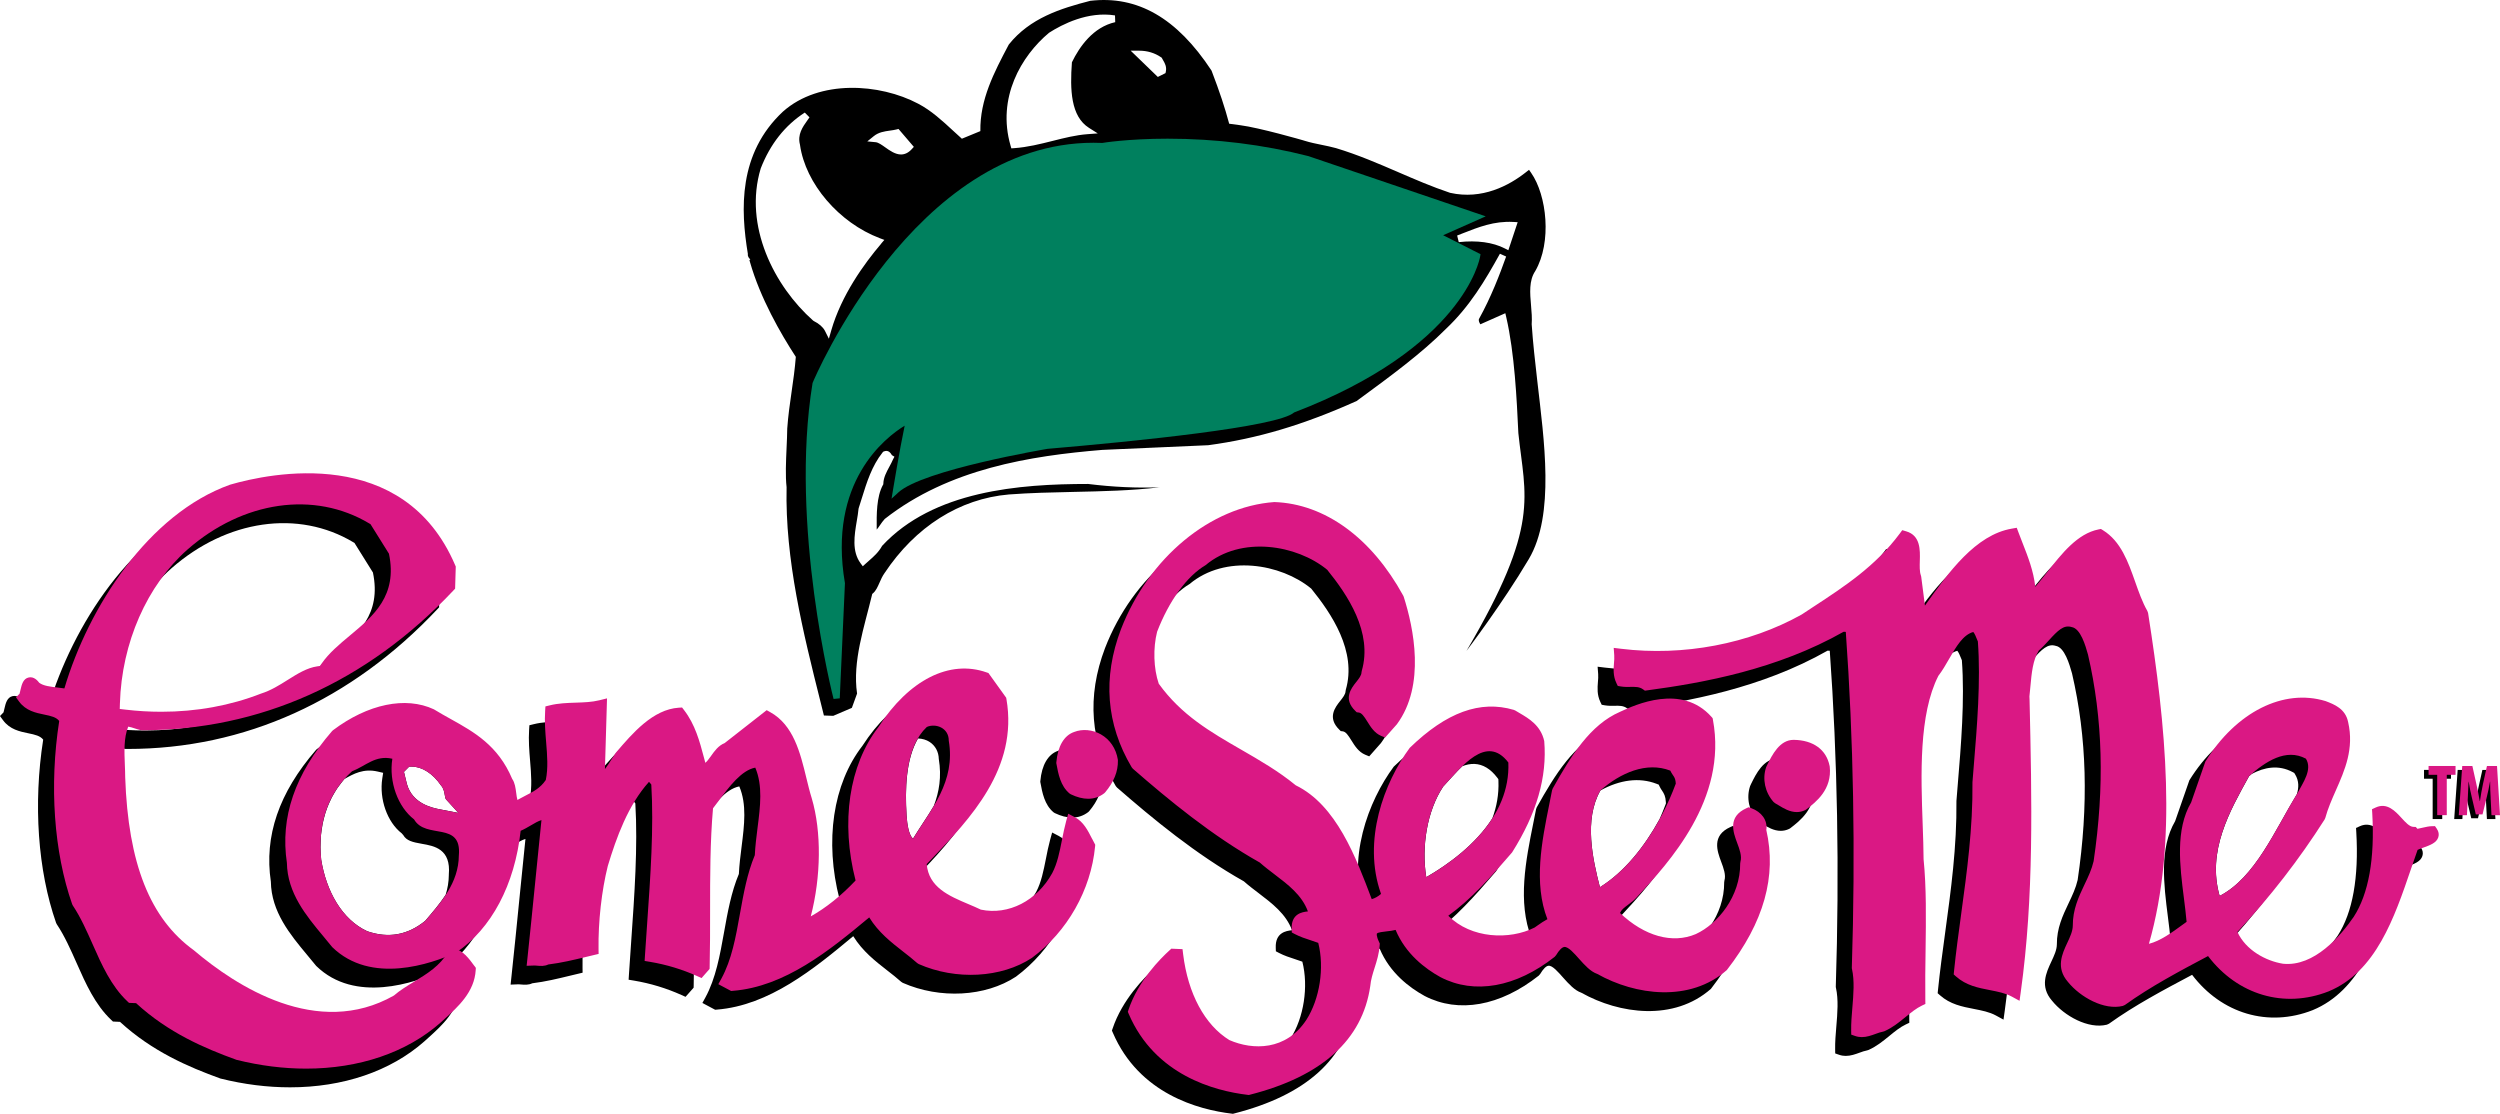 <?xml version="1.0" encoding="UTF-8"?> <svg xmlns="http://www.w3.org/2000/svg" id="b" width="804.52" height="358.43" viewBox="0 0 804.52 358.43"><defs><style>.e{fill:#da1884;}.f{fill:#00805e;}</style></defs><g id="c"><g id="d"><g><path d="M779.04,272.76l-.59-.86-1.05,.02c-.88,.02-1.78,.22-2.65,.42-.66,.15-1.76,.41-1.92,.43l-.55-.61-.81-.03c-1.21-.05-2.53-1.49-3.81-2.89-1.94-2.12-4.58-5.03-8.26-3.35l-1.21,.56,.08,1.33c.85,14.65-1.17,25.87-5.97,33.3-4.17,6.07-12.67,16.14-22.75,15.09-5.5-.88-11.98-4.36-14.67-10.24,10.45-11.17,19.88-23.33,28.05-36.17l.24-.54c.8-2.98,2.05-5.81,3.37-8.8,2.92-6.61,5.93-13.46,3.97-22-.86-4.33-4.52-5.74-7.25-6.78-13.59-4.14-28.79,3.51-38.71,19.47l-4.57,13.13c-5.14,8.79-3.65,20.47-2.34,30.78,.34,2.7,.67,5.27,.87,7.67l-1.17,.84c-3.57,2.61-7.25,5.3-10.96,6.24,9.31-32.53,5.4-70.35-.27-106.46l-.24-.67c-1.58-2.77-2.76-6.11-3.91-9.35-2.27-6.43-4.62-13.08-10.4-16.63l-.65-.4-.75,.15c-6.77,1.35-11.76,7.69-16.6,13.83-1.29,1.64-2.53,3.22-3.76,4.64-.57-5.11-2.34-9.61-4.06-13.99-.45-1.16-.91-2.32-1.34-3.49l-.57-1.52-1.6,.28c-11.62,2.01-20.3,13.95-27.94,24.78l-1.2-9.3-.11-.44c-.44-1.18-.39-2.97-.34-4.7,.1-3.42,.24-8.09-4.34-9.44l-1.31-.39-.81,1.1c-7.77,10.47-17.87,17.07-27.63,23.46l-3.92,2.58c-16.9,9.46-38.1,13.47-58.14,11.03l-2.37-.29,.18,2.38c.06,.84,0,1.69-.08,2.52-.15,1.93-.32,4.12,.78,6.44l.44,.91,1,.18c1.09,.18,2.1,.17,3.09,.15,1.58-.04,2.84-.06,4.02,.77l.63,.44,.76-.1c18.26-2.44,41.91-6.78,63.18-18.85l.71,.03c2.48,34.5,3.13,70.82,1.94,108v.24l.05,.24c.84,3.77,.48,8.17,.12,12.43-.21,2.56-.42,4.98-.38,7.31l.02,1.36,1.29,.45c.72,.25,1.42,.35,2.11,.35,1.59,0,3.08-.54,4.45-1.04,.81-.29,1.61-.59,2.41-.73l.45-.14c2.58-1.14,4.7-2.87,6.74-4.54,1.77-1.45,3.45-2.82,5.26-3.67l1.14-.54-.02-1.26c-.07-5.31,0-10.62,.08-15.86,.15-10.43,.28-20.29-.64-29.47-.01-3.39-.15-7.17-.29-11.18-.57-15.8-1.27-35.47,5.06-47.83,1.25-1.62,2.36-3.55,3.44-5.41,2.3-4,4.49-7.8,7.81-8.7,.47,.56,.85,1.52,1.2,2.39l.27,.66c.96,12.81-.29,27.64-1.29,39.59l-.46,5.69c.15,14.73-1.77,28.79-3.63,42.4-.87,6.37-1.69,12.39-2.31,18.48l-.1,.99,.75,.66c3.26,2.91,7.15,3.67,10.91,4.4,2.56,.5,4.98,.97,7.05,2.09l2.48,1.35,.39-2.79c4.28-30.72,3.58-61.55,2.84-94.19l-.04-.96c.12-1.04,.21-2.09,.31-3.15,.4-4.39,.78-8.53,2.72-11.64,1.14-.97,2.2-2.14,3.24-3.28,2.9-3.17,4.79-5.07,7.32-4.28,2.89,.45,4.45,5.98,5.27,8.87,4.79,20.61,5.37,42.41,1.81,66.49-.6,2.6-1.72,4.97-2.91,7.47-1.88,3.96-3.82,8.04-3.78,13.26-.02,1.79-.88,3.61-1.78,5.54-1.67,3.57-3.74,8,.21,12.56,4,4.95,11.72,9.21,17.66,7.73l.68-.31c8.29-5.95,17.63-10.9,26.66-15.69l.09-.05c9.5,12.5,24.54,16.99,38.8,11.37,15.23-6.27,21.21-23.81,26.48-39.28,.73-2.13,1.44-4.23,2.17-6.27,.52-.24,1.22-.5,1.87-.73,2.17-.78,4.21-1.51,4.79-3.33,.29-.89,.12-1.85-.47-2.71h-.03Zm-55.3-22.95c.28-.25,.59-.5,.88-.75,4.02-2.13,8.59-3.07,13.22-.57l.46,.25,.28,.45c1.31,2.13,1.2,4.34,.56,6.42-7.11,11.65-13.41,26.78-24.84,32.72-4.12-14.48,3.26-27.33,9.45-38.52h-.01Z"></path><path d="M563.29,273.04c.37-3.05-1.49-5.69-4.95-6.95l-.75-.27-.72,.32c-6.13,2.75-4.24,7.79-3,11.13,.79,2.11,1.6,4.29,1.07,6.08l-.08,.57c.06,10.57-7.16,19.45-14.28,22.72-7.51,3.22-16.58,.67-24.4-6.79,.44-1.01,1.27-1.67,2.6-2.65,.92-.68,1.97-1.46,2.89-2.5,10.2-10.99,29.17-31.47,24.43-57l-.1-.53-.36-.41c-9.61-10.8-24.56-3.88-29.44-1.63-9.6,4.17-15.73,14.06-21.67,24.7l-.21,.59c-.28,1.46-.58,2.96-.89,4.48-2.4,11.92-5.11,25.35-.6,36.96-1.12,.59-2.14,1.3-3.14,2l-.97,.68c-8.03,4.07-20.48,3.62-27.79-3.79,7.3-5.27,13.58-12.28,20.53-20.38,7.91-12.57,11.31-24.21,10.34-35.84-1.12-5.01-4.93-7.24-7.99-9.03-.45-.27-.9-.53-1.33-.79l-.48-.21c-10.76-3.18-21.65,.73-33.48,12.22-8.18,11.06-15.36,29.84-9.24,47.01-.91,.8-1.95,1.38-2.99,1.69-5.08-13.52-11.41-30.3-24.45-36.64-5.56-4.56-11.64-8.07-17.53-11.46-9.92-5.72-19.3-11.13-26.56-21.24-1.68-4.88-1.86-11.48-.52-16.72,3.83-9.93,9.56-17.86,15.59-21.42,11.45-9.6,29.38-6.57,39.15,1.48,6.5,8.03,14.73,20.15,11.12,32.57l-.08,.49c-.03,.95-.85,1.99-1.72,3.09-1.59,2.01-4.25,5.38-.28,9.25l.46,.45,.64,.08c.99,.13,1.72,1.21,2.81,2.96,1.07,1.72,2.29,3.67,4.42,4.56l1.29,.53,3.77-4.27c9.32-12.58,5.38-31.12,2.21-41.05l-.15-.34c-10.18-18.59-25.22-29.57-41.47-30.13-20.62,1.48-40.46,17.92-49.37,40.93-5.93,15.61-4.78,30.56,3.44,44.41l.4,.48c11.53,10.05,25.39,21.5,40.85,30.2,1.49,1.33,3.15,2.58,4.75,3.8,4.34,3.31,8.82,6.71,10.72,11.92-1.93,.2-5.41,.77-5.23,5.64l.04,1.14,1.01,.53c1.67,.87,3.4,1.44,5.08,1.98,.81,.26,1.63,.53,2.43,.83,2.03,7.98,.5,18.03-3.83,24.77-6.52,9.93-17.2,9.8-24.78,6.5-7.9-4.86-13.32-14.92-14.87-27.61l-.2-1.65-3.59-.15-.59,.54c-2.93,2.65-10.08,9.82-13.18,19.07l-.24,.71,.3,.69c8.45,19.69,27.61,24.77,38.27,26.04l.36,.05,.35-.09c23.2-5.91,36.23-17.64,38.75-34.96,.18-2.06,.78-3.95,1.41-5.94,.71-2.24,1.44-4.55,1.63-7.25l.03-.51-.22-.46c-1-2.12-.72-2.73-.72-2.73,.23-.4,2.17-.62,3.1-.72,.99-.11,1.99-.22,2.92-.47,3.23,7.73,9.52,12.5,14.46,15.21,10.89,5.66,24.28,3.27,36.71-6.54l.47-.54c.95-1.6,1.91-2.57,2.63-2.64,1.28-.2,3.21,2.07,4.78,3.84,1.79,2,3.64,4.07,5.84,4.84,12.27,6.89,29.77,9.24,41.69-1.25,11.95-15.41,16.11-30.19,12.7-45.17h0Zm-98.92-19.84c1.87-2.01,3.97-4.48,6.2-6.62,1.26-.5,2.56-.79,3.93-.74,2.72,.11,5.17,1.59,7.31,4.4l.37,.49,.03,.62c.17,4.33-.6,8.33-1.97,12.02-5.37,8.37-13.96,14.7-21.25,18.91-1.6-9.8,.25-21.28,5.39-29.07h-.01Zm50.64,1.19c6.24-3.47,12.56-4.29,18.05-2.17l.73,.28,.34,.71c.25,.52,.49,.86,.7,1.17,.67,.99,1.16,1.85,1.26,3.76l.02,.41-.14,.38c-.59,1.6-1.25,3.15-1.91,4.68-4.93,9.03-11.47,17.12-19.19,21.91-2.29-8.91-5.22-21.73,.15-31.12h-.01Z"></path><path d="M346.28,275.97c-1.37-2.71-2.79-5.5-5.54-6.94l-2.15-1.12-.65,2.34c-.55,2.01-.96,4.07-1.36,6.13-.77,3.87-1.49,7.53-3.13,10.65-4.9,8.92-14.1,13.62-22.97,11.76-1.22-.59-2.55-1.16-3.93-1.74-6.32-2.67-12.85-5.43-13.49-12.92l1.45-1.52c12.5-13.06,28.05-29.31,24.21-51.59l-.08-.44-5.71-7.94-.58-.2c-11.96-4.21-25.03,2.42-34.84,17.6-9.47,12.24-12.19,30.62-7.34,49.36-4.55,4.83-9.54,8.82-14.42,11.55,3.32-12.76,3.5-27.22,.32-37.99-.66-2.1-1.2-4.36-1.76-6.64-1.93-7.95-4.12-16.96-11.62-21.1l-1.13-.63-13.54,10.6c-1.98,.78-3.24,2.54-4.35,4.11-.76,1.07-1.32,1.81-1.85,2.23-.15-.55-.3-1.11-.44-1.67-1.39-5.25-2.84-10.67-6.41-15.31l-.64-.82-1.04,.06c-8.35,.54-14.91,8.22-20.18,14.4l-.25,.31c-.4,.59-.81,1.25-1.24,1.92-.62,.99-1.35,2.15-2.11,3.13l.67-22.75-2.5,.62c-2.37,.59-4.89,.67-7.56,.76-2.75,.09-5.6,.18-8.37,.87l-1.39,.34-.09,1.43c-.22,3.44,.05,6.82,.32,10.09,.35,4.28,.68,8.33-.11,12.16-1.77,2.6-3.95,3.71-6.46,4.99-.64,.33-1.29,.66-2.05,1.08-.26,.17-.47,.28-.62,.35-.17-.56-.31-1.57-.39-2.24-.21-1.64-.43-3.32-1.3-4.54-4.54-10.78-12.27-15.08-19.74-19.24-1.76-.98-3.53-1.96-5.47-3.15-9.08-4.24-21.22-1.73-32.45,6.72l-.3,.28c-11.97,13.81-16.72,27.76-14.54,42.39,.15,9.73,6.24,17.06,11.62,23.53,.95,1.15,1.9,2.28,2.97,3.6,12.47,12.18,31.83,5.41,39.85,1.78,11.39-7.65,18.93-21.89,20.79-39.2,1.15-.49,2.22-1.12,3.27-1.73,1.23-.73,2.36-1.39,3.43-1.72-.62,6.01-1.26,12.36-1.89,18.71-.89,8.94-1.78,17.89-2.65,25.92l-.24,2.26,2.27-.09c.38-.02,.75,.02,1.13,.05,1.05,.09,2.34,.2,3.57-.39,4.19-.51,8.19-1.48,12.06-2.42l4.14-.99-.02-1.57c-.13-8.8,1-18.83,2.99-26.74,2.77-9.17,6.5-19.55,13.25-27.06,.18,.16,.43,.43,.75,.88,.83,13.85-.28,29.53-1.35,44.71-.24,3.44-.48,6.87-.7,10.27l-.11,1.77,1.74,.29c5.26,.88,10.4,2.44,15.27,4.63l1.31,.59,2.6-2.94,.02-.71c.14-5.93,.14-11.93,.14-17.93,0-11,0-22.37,.94-33.05,.61-.78,1.22-1.6,1.84-2.44,3.45-4.62,7.32-9.8,11.76-10.65,2.45,5.8,1.62,12.4,.74,19.37-.36,2.89-.74,5.86-.88,8.81-2.46,5.85-3.63,12.4-4.76,18.73-1.31,7.33-2.67,14.91-6.03,21.05l-.95,1.73,4.11,2.19,.57-.05c16.79-1.34,31.17-13.04,43.87-23.63,2.98,4.82,7.02,7.97,10.95,11.04,1.53,1.19,3.05,2.37,4.48,3.65l.51,.33c11.96,5.26,26.56,4.49,36.42-1.99,11.4-8.48,18.99-21.87,20.32-35.82l.05-.58-1.01-1.95-.02,.02Zm-201.84,5.52c-.02,2.32-.4,4.47-1.04,6.49h0c-1.97,3-4.34,5.73-6.58,8.36-5.62,4.57-11.8,5.69-18.63,3.34-8.21-3.78-13.23-13.03-14.83-23.05-.14-1.34-.2-2.66-.22-3.97,0-.47,.03-.92,.04-1.38,.02-.82,.04-1.64,.11-2.45,.05-.55,.13-1.09,.21-1.64,.09-.68,.19-1.36,.32-2.02,.12-.59,.26-1.17,.4-1.74,.15-.59,.31-1.17,.48-1.74,.19-.6,.39-1.2,.62-1.79,.19-.51,.4-1,.62-1.49,.27-.61,.54-1.22,.85-1.81,.22-.43,.47-.84,.72-1.26,.36-.61,.71-1.22,1.12-1.81,.23-.34,.49-.65,.74-.98,.47-.63,.93-1.26,1.45-1.85l.06-.04c2.85-1.61,6.08-3.43,10.65-2.37l1.77,.41-.28,1.8c-1.03,6.65,1.6,14.07,6.25,17.67l.5,.57c1.05,1.82,2.97,2.28,6.02,2.81,3.96,.69,9.38,1.64,8.64,9.92v.02Zm-2.72-21.01c-2.46-.48-8.98-1.75-10.77-8.19l-.95-3.9,1.68-1.69h.81c3.36,0,6.81,2.23,9.46,6.1,.81,.86,1.03,2.16,1.19,3.1,.1,.6,.19,1.1,.39,1.33l3.97,4.36-5.79-1.12h0Zm153.7-22.83c1.34,.04,2.66,.4,3.77,1.13,1.82,1.2,2.87,3.18,2.92,5.45,.95,5.74,.11,10.66-1.61,15.13-2.12,3.6-4.57,7.03-6.7,10.55-1.38-1.31-1.85-4.65-2.05-7.41-.53-8.66-.19-18.25,3.68-24.86h-.01Z"></path><path d="M147.55,316.94c-1.78-2.48-3.9-5.17-6.43-5.58l-1.32-.22-.68,1.15c-2.73,4.6-6.74,7.04-10.98,9.63-2.31,1.41-4.7,2.87-6.51,4.47-24.64,14.02-50.84-3.04-64.4-14.56-14.11-10.19-21.13-27.9-22.09-55.68,0-1.27-.06-2.6-.11-3.96-.18-4.3-.36-8.73,1.08-12.33,.65,.09,1.31,.31,2.04,.55,.63,.21,1.26,.41,1.91,.56l.42,.05h.63c37.54,0,72-15.56,99.68-45.02l.51-.54,.21-7.12-.17-.4c-13.15-30.81-45.99-33.62-72.45-25.96-26.33,9.41-45.57,39.39-53.33,65.56-.73-.11-1.48-.2-2.22-.29-2.24-.26-4.55-.53-5.87-1.53-.55-.72-1.74-2.05-3.37-1.71-1.82,.38-2.28,2.33-2.64,3.89-.11,.46-.29,1.23-.32,1.34l-1.14,1.19,.97,1.33c2.19,3,5.45,3.66,8.07,4.2,2.33,.47,3.89,.85,4.86,2.06-3.23,20.71-1.72,42.16,4.15,58.96l.22,.44c2.53,3.79,4.49,8.22,6.39,12.5,2.91,6.58,5.93,13.39,11.16,18.32l.53,.5,2.27,.1c10.33,9.49,22.02,14.52,32.32,18.24,7.62,1.9,15.15,2.83,22.4,2.83,16.95,0,32.29-5.11,43.27-14.83l1.33-1.2c4.26-3.85,9.57-8.64,9.97-15.7l.04-.69-.41-.56h0ZM33.43,232.4c.57-19.5,8.7-38.01,21.74-49.51,17.86-15.68,40.83-18.98,58.51-8.4l.39,.23,5.94,9.51c2.83,13.51-4.99,20.02-12.56,26.31-3.34,2.78-6.79,5.66-9.16,9.1l-.49,.71-.85,.12c-3.35,.49-6.36,2.38-9.55,4.38-2.68,1.69-5.45,3.42-8.56,4.39-9.85,3.86-20.8,5.84-32.1,5.84-3.83,0-7.71-.23-11.59-.69l-1.78-.21,.05-1.79h0Z"></path><path d="M583.66,252.69l-.03-.18c-1.06-5.24-5.26-8.29-11.54-8.38h-.05c-4.51,0-6.91,4.86-8.5,8.09l-.34,.74c-1.28,3.79-.36,8.06,2.39,11.16l.5,.41c.37,.21,.74,.44,1.12,.66,1.58,.96,3.58,2.18,5.85,2.18,.87,0,1.78-.18,2.71-.63l.35-.21c3.13-2.4,8.35-6.43,7.54-13.84h0Z"></path><path d="M354.58,250.49c-.58-3.56-2.53-6.45-5.48-8.12-2.68-1.52-5.92-1.81-8.6-.76-3.23,1.12-5.26,4.57-5.71,9.74l-.02,.26,.05,.26c.58,3.17,1.31,7.12,4.21,9.53l.41,.26c2.01,.96,3.87,1.44,5.59,1.44,1.9,0,3.61-.58,5.14-1.74l.31-.29c2.85-3.39,4.2-6.76,4.13-10.31l-.03-.28h0Z"></path><path class="e" d="M152.7,310.9c-1.78-2.48-3.9-5.17-6.43-5.58l-1.31-.21-.68,1.15c-2.73,4.59-6.74,7.04-10.98,9.63-2.31,1.41-4.7,2.87-6.52,4.47-24.64,14.02-50.85-3.04-64.4-14.56-14.11-10.19-21.13-27.9-22.09-55.68,0-1.27-.06-2.61-.11-3.96-.18-4.3-.36-8.72,1.08-12.32,.65,.09,1.32,.31,2.05,.55,.63,.21,1.26,.41,1.91,.56l.42,.05c37.87,.02,72.47-15.4,100.31-45.02l.51-.54,.21-7.11-.17-.4c-16.54-38.77-59.55-29.71-72.45-25.96-26.32,9.41-45.57,39.39-53.33,65.57-.73-.12-1.49-.21-2.23-.29-2.24-.26-4.55-.52-5.86-1.53-.55-.72-1.73-2.06-3.37-1.71-1.82,.38-2.27,2.33-2.64,3.89-.11,.46-.29,1.23-.32,1.34l-1.15,1.18,.98,1.33c2.19,3,5.45,3.66,8.07,4.2,2.33,.47,3.89,.85,4.86,2.06-3.23,20.71-1.72,42.16,4.16,58.96l.22,.44c2.53,3.79,4.49,8.22,6.39,12.5,2.91,6.58,5.93,13.39,11.16,18.32l.53,.5,2.27,.09c10.33,9.5,22.02,14.52,32.32,18.24,7.62,1.9,15.15,2.83,22.4,2.83,16.95,0,32.29-5.11,43.28-14.82l1.32-1.2c4.27-3.85,9.58-8.64,9.98-15.71l.04-.69-.4-.56h-.03ZM38.59,226.36c.57-19.5,8.7-38.01,21.74-49.51,17.87-15.68,40.84-18.98,58.51-8.4l.39,.23,5.94,9.51c2.83,13.51-5,20.02-12.56,26.32-3.34,2.78-6.79,5.66-9.15,9.09l-.49,.71-.85,.12c-3.35,.49-6.36,2.38-9.55,4.38-2.68,1.69-5.45,3.42-8.56,4.39-9.85,3.86-20.79,5.85-32.09,5.85-3.83,0-7.71-.23-11.6-.69l-1.78-.21,.05-1.79h0Z"></path><path class="e" d="M784.2,266.72l-.6-.86-1.05,.02c-.89,.02-1.78,.22-2.66,.42-.66,.15-1.76,.41-1.93,.42l-.55-.6-.81-.03c-1.21-.05-2.53-1.49-3.8-2.89-1.95-2.13-4.61-5.03-8.26-3.35l-1.21,.56,.08,1.33c.84,14.66-1.17,25.88-5.97,33.31-4.17,6.07-12.67,16.13-22.75,15.09-5.5-.88-11.99-4.36-14.67-10.23,10.45-11.17,19.89-23.34,28.05-36.18l.24-.54c.81-2.98,2.05-5.8,3.37-8.8,2.92-6.61,5.93-13.46,3.97-22-.85-4.33-4.52-5.73-7.25-6.77-13.59-4.14-28.78,3.51-38.7,19.46l-4.57,13.13c-5.14,8.79-3.65,20.47-2.34,30.77,.34,2.7,.67,5.27,.87,7.67l-1.16,.84c-3.58,2.61-7.25,5.3-10.96,6.24,9.31-32.52,5.4-70.34-.27-106.46l-.24-.67c-1.59-2.77-2.77-6.11-3.91-9.35-2.27-6.43-4.62-13.08-10.39-16.63l-.65-.4-.75,.15c-6.77,1.35-11.77,7.69-16.6,13.83-1.29,1.64-2.53,3.22-3.76,4.64-.57-5.11-2.34-9.62-4.06-14-.45-1.16-.91-2.31-1.34-3.48l-.57-1.52-1.6,.28c-11.62,2.01-20.3,13.95-27.94,24.77l-1.2-9.3-.11-.44c-.44-1.18-.39-2.97-.34-4.7,.1-3.42,.24-8.1-4.34-9.45l-1.31-.39-.81,1.1c-7.77,10.47-17.87,17.07-27.63,23.46l-3.92,2.58c-16.9,9.47-38.08,13.49-58.14,11.03l-2.36-.29,.17,2.38c.06,.84-.01,1.68-.08,2.51-.15,1.93-.33,4.13,.78,6.45l.44,.91,1,.17c1.08,.18,2.09,.16,3.08,.14,1.62-.02,2.85-.06,4.02,.77l.63,.44,.76-.1c18.26-2.44,41.91-6.78,63.18-18.85l.71,.03c2.47,34.46,3.13,70.78,1.94,108.01v.25l.05,.24c.84,3.77,.48,8.18,.12,12.44-.21,2.56-.42,4.97-.38,7.3l.02,1.37,1.29,.45c.72,.25,1.42,.35,2.11,.35,1.59,0,3.08-.54,4.45-1.04,.81-.29,1.6-.59,2.41-.73l.45-.14c2.58-1.14,4.7-2.87,6.76-4.55,1.77-1.44,3.44-2.81,5.25-3.67l1.14-.54-.02-1.26c-.07-5.31,0-10.62,.08-15.86,.14-10.43,.28-20.28-.64-29.47-.02-3.39-.15-7.16-.29-11.15-.57-15.81-1.28-35.48,5.05-47.85,1.25-1.62,2.37-3.55,3.44-5.42,2.3-4,4.49-7.79,7.8-8.69,.47,.56,.85,1.52,1.2,2.4l.27,.66c.95,12.79-.29,27.6-1.28,39.52l-.46,5.75c.15,14.73-1.77,28.79-3.63,42.4-.87,6.37-1.69,12.39-2.31,18.48l-.1,.99,.75,.66c3.26,2.91,7.15,3.66,10.91,4.39,2.56,.5,4.98,.97,7.05,2.09l2.48,1.35,.39-2.79c4.28-30.74,3.58-61.6,2.83-94.26l-.04-.89c.12-1.05,.21-2.11,.31-3.16,.4-4.38,.78-8.52,2.72-11.63,1.13-.97,2.2-2.14,3.23-3.27,2.89-3.18,4.78-5.07,7.32-4.28,2.89,.45,4.46,5.98,5.27,8.87,4.78,20.62,5.37,42.42,1.81,66.49-.6,2.6-1.72,4.97-2.92,7.48-1.87,3.95-3.81,8.04-3.78,13.26-.02,1.78-.88,3.61-1.78,5.54-1.67,3.57-3.74,8,.21,12.56,4,4.95,11.71,9.21,17.66,7.73l.68-.31c8.29-5.95,17.63-10.9,26.66-15.69l.09-.05c9.5,12.51,24.54,16.99,38.79,11.37,15.23-6.27,21.2-23.79,26.47-39.25,.73-2.14,1.45-4.25,2.18-6.29,.52-.24,1.23-.5,1.88-.74,2.16-.78,4.2-1.51,4.78-3.32,.29-.89,.12-1.86-.47-2.71h.01Zm-69.91,21.6c-4.12-14.48,3.26-27.33,9.45-38.52,5.24-4.7,11.9-9.12,18.32-5.65,2.17,3.52-.98,7.74-2.59,10.88-7.25,11.71-13.56,27.24-25.18,33.28h0Z"></path><path class="e" d="M588.81,246.65l-.03-.18c-1.06-5.24-5.26-8.29-11.54-8.38h-.05c-4.5,0-6.91,4.86-8.5,8.09l-.34,.73c-1.28,3.78-.36,8.06,2.38,11.16l.51,.41c.37,.21,.74,.44,1.12,.66,1.58,.97,3.58,2.19,5.85,2.19,.87,0,1.78-.18,2.72-.63l.35-.21c3.13-2.41,8.35-6.43,7.54-13.85h0Z"></path><path class="e" d="M359.73,244.44c-.58-3.56-2.53-6.45-5.47-8.12-2.69-1.53-5.93-1.81-8.61-.76-3.23,1.12-5.26,4.58-5.71,9.74l-.02,.26,.05,.26c.58,3.17,1.3,7.11,4.21,9.53l.41,.26c2,.96,3.87,1.44,5.59,1.44,1.9,0,3.61-.58,5.13-1.74l.31-.29c2.85-3.38,4.2-6.75,4.13-10.3l-.03-.28h0Z"></path><path d="M782.86,250.6h-2.79v-2.84h8.68v2.84h-2.82v12.98h-3.08v-12.98h.01Z"></path><path d="M800.04,258.04c-.09-1.5-.19-3.54-.16-5.23h-.05c-.28,1.69-.7,3.64-1.01,4.86l-1.39,5.66h-2.16l-1.31-5.56c-.31-1.27-.73-3.24-.99-4.95h-.05c-.05,1.71-.16,3.71-.23,5.28l-.28,5.49h-2.63l1.12-15.82h3.26l1.27,5.73c.42,1.99,.82,3.75,1.1,5.54h.07c.23-1.76,.58-3.54,.98-5.54l1.27-5.73h3.24l.96,15.82h-2.74l-.28-5.54h0Z"></path><path class="e" d="M784.32,249.34h-2.79v-2.84h8.68v2.84h-2.82v12.98h-3.08v-12.98h.01Z"></path><path class="e" d="M801.51,256.78c-.09-1.5-.19-3.54-.16-5.23h-.05c-.28,1.69-.7,3.64-1.01,4.86l-1.39,5.66h-2.16l-1.31-5.56c-.31-1.27-.73-3.24-.99-4.95h-.05c-.05,1.71-.16,3.71-.23,5.28l-.28,5.49h-2.63l1.12-15.82h3.26l1.27,5.73c.42,1.99,.82,3.75,1.1,5.54h.07c.23-1.76,.58-3.54,.98-5.54l1.27-5.73h3.24l.96,15.82h-2.74l-.28-5.54h0Z"></path><path class="e" d="M351.44,269.93c-1.37-2.71-2.79-5.5-5.53-6.94l-2.15-1.13-.65,2.34c-.55,2.01-.96,4.08-1.37,6.14-.76,3.87-1.49,7.52-3.12,10.63-4.9,8.91-14.08,13.63-22.97,11.76-1.22-.59-2.55-1.16-3.93-1.74-6.32-2.67-12.86-5.43-13.5-12.92l1.43-1.49c12.51-13.06,28.08-29.32,24.23-51.6l-.08-.44-5.71-7.95-.58-.2c-11.95-4.22-25.03,2.42-34.84,17.6-9.47,12.24-12.18,30.62-7.34,49.36-4.55,4.83-9.54,8.81-14.42,11.55,3.32-12.76,3.5-27.22,.32-37.99-.66-2.1-1.2-4.36-1.76-6.64-1.93-7.95-4.11-16.96-11.62-21.1l-1.13-.63-13.54,10.6c-1.98,.78-3.24,2.54-4.35,4.11-.76,1.07-1.32,1.81-1.85,2.23-.15-.55-.3-1.1-.44-1.66-1.39-5.25-2.84-10.67-6.41-15.31l-.64-.83-1.04,.06c-8.35,.54-14.91,8.22-20.19,14.4l-.24,.31c-.4,.59-.82,1.25-1.24,1.92-.62,.99-1.35,2.15-2.11,3.12l.67-22.75-2.5,.62c-2.37,.59-4.89,.67-7.56,.76-2.75,.09-5.6,.18-8.37,.87l-1.39,.34-.09,1.43c-.23,3.44,.05,6.83,.32,10.1,.35,4.28,.68,8.32-.11,12.15-1.77,2.6-3.95,3.71-6.46,4.99-.65,.33-1.29,.66-2.05,1.09-.27,.17-.47,.28-.62,.35-.17-.56-.31-1.57-.39-2.24-.21-1.64-.43-3.32-1.3-4.55-4.54-10.77-12.26-15.07-19.72-19.23-1.77-.98-3.54-1.97-5.49-3.16-9.08-4.24-21.22-1.72-32.45,6.73l-.3,.28c-11.98,13.81-16.73,27.76-14.54,42.39,.15,9.72,6.24,17.06,11.62,23.52,.95,1.15,1.9,2.28,2.96,3.6,12.48,12.18,31.82,5.42,39.85,1.78,11.39-7.65,18.92-21.89,20.79-39.2,1.15-.49,2.22-1.11,3.27-1.73,1.23-.73,2.36-1.39,3.43-1.72-.63,6.06-1.27,12.46-1.9,18.86-.89,8.9-1.78,17.79-2.63,25.78l-.24,2.25,2.26-.08c.35-.03,.74,.02,1.12,.05,1.06,.1,2.36,.21,3.58-.39,4.22-.52,8.25-1.49,12.14-2.43l4.06-.97-.02-1.57c-.13-8.8,1-18.83,2.98-26.74,2.77-9.17,6.51-19.55,13.25-27.06,.18,.17,.44,.45,.75,.88,.83,13.85-.27,29.54-1.34,44.72-.24,3.44-.49,6.86-.7,10.26l-.11,1.77,1.74,.29c5.27,.88,10.41,2.44,15.27,4.63l1.31,.59,2.59-2.94,.02-.71c.14-5.93,.14-11.92,.14-17.91,0-11.01,0-22.39,.94-33.07,.61-.78,1.22-1.6,1.84-2.44,3.45-4.62,7.32-9.8,11.76-10.65,2.45,5.8,1.62,12.41,.73,19.37-.36,2.88-.74,5.86-.88,8.8-2.45,5.85-3.62,12.39-4.76,18.73-1.37,7.67-2.67,14.92-6.03,21.06l-.95,1.73,4.12,2.19,.57-.05c16.79-1.34,31.17-13.04,43.87-23.63,2.98,4.82,7.02,7.97,10.95,11.04,1.53,1.19,3.05,2.37,4.48,3.65l.51,.33c11.97,5.26,26.57,4.49,36.42-1.99,11.4-8.48,18.99-21.87,20.32-35.82l.05-.58-1.01-1.95v.02Zm-219.76-23.22h.81c3.36,0,6.81,2.23,9.46,6.1,.81,.86,1.03,2.16,1.19,3.1,.1,.6,.19,1.1,.39,1.33l3.97,4.36-5.79-1.12c-2.46-.48-8.98-1.75-10.77-8.19l-.95-3.9,1.68-1.69h0Zm15.98,28.57c-.07,8.92-5.84,15.21-10.83,21.07-5.62,4.57-11.8,5.69-18.63,3.34-8.21-3.78-13.23-13.03-14.83-23.05-1.18-11.38,2.14-21.43,9.91-28.43,4.5-1.76,7.53-5.29,12.98-4.04-1.17,7.51,1.81,15.52,6.99,19.52,3.78,6.57,15.4,.41,14.41,11.59h0Zm146.14-5.36c-1.38-1.31-1.85-4.65-2.05-7.41-.64-10.44-.1-22.32,6.51-28.57,2.87-1.26,7.09,.29,7.06,4.41,2.26,13.25-5.75,22.08-11.51,31.56h-.01Z"></path><path class="e" d="M568.44,266.99c.37-3.05-1.49-5.69-4.95-6.95l-.75-.27-.72,.32c-6.13,2.75-4.24,7.79-3,11.13,.79,2.11,1.6,4.29,1.07,6.08l-.08,.57c.06,10.57-7.17,19.45-14.28,22.72-7.52,3.22-16.57,.67-24.4-6.79,.44-1.01,1.28-1.67,2.6-2.65,.92-.68,1.97-1.46,2.89-2.5,10.19-11,29.17-31.47,24.42-57l-.1-.54-.36-.41c-9.61-10.81-24.57-3.88-29.44-1.63-9.6,4.17-15.73,14.06-21.67,24.7l-.21,.59c-.28,1.47-.58,2.97-.89,4.49-2.4,11.92-5.11,25.34-.6,36.95-1.12,.6-2.15,1.31-3.15,2.01l-.95,.67c-8.03,4.08-20.48,3.61-27.79-3.79,7.3-5.27,13.58-12.28,20.53-20.38,7.91-12.57,11.31-24.21,10.34-35.84-1.12-5.01-4.93-7.24-7.99-9.03-.45-.27-.9-.53-1.33-.79l-.48-.21c-10.78-3.18-21.65,.74-33.48,12.22-8.18,11.05-15.36,29.84-9.24,47.01-.91,.8-1.95,1.38-2.99,1.69-5.09-13.52-11.41-30.3-24.45-36.64-5.56-4.56-11.65-8.07-17.53-11.46-9.92-5.72-19.29-11.13-26.56-21.24-1.68-4.88-1.86-11.48-.53-16.72,3.83-9.93,9.56-17.87,15.59-21.42,11.44-9.6,29.38-6.56,39.15,1.48,6.5,8.03,14.73,20.14,11.11,32.57l-.08,.49c-.03,.95-.84,1.99-1.72,3.09-1.59,2.01-4.25,5.38-.28,9.25l.46,.45,.64,.08c.99,.13,1.72,1.21,2.81,2.96,1.07,1.72,2.28,3.66,4.41,4.56l1.29,.53,3.78-4.26c9.31-12.58,5.37-31.12,2.2-41.05l-.15-.34c-10.17-18.59-25.21-29.57-41.47-30.13-20.62,1.48-40.46,17.92-49.37,40.93-5.93,15.61-4.78,30.56,3.44,44.41l.39,.48c11.53,10.05,25.39,21.49,40.86,30.2,1.49,1.33,3.15,2.59,4.75,3.81,4.35,3.3,8.82,6.7,10.72,11.91-1.93,.19-5.41,.77-5.23,5.64l.04,1.13,1.01,.53c1.67,.88,3.41,1.44,5.09,1.99,.81,.26,1.62,.53,2.42,.83,2.03,7.98,.5,18.03-3.83,24.78-6.52,9.92-17.2,9.81-24.78,6.5-7.9-4.86-13.32-14.92-14.87-27.61l-.2-1.65-3.6-.15-.59,.54c-2.93,2.65-10.08,9.82-13.18,19.07l-.23,.71,.29,.68c8.45,19.7,27.61,24.77,38.27,26.04l.36,.05,.35-.09c23.2-5.91,36.23-17.64,38.75-34.96,.18-2.06,.78-3.94,1.41-5.93,.71-2.24,1.44-4.56,1.62-7.26l.03-.51-.22-.46c-1-2.11-.72-2.72-.71-2.73,.22-.4,2.16-.62,3.1-.72,.99-.11,1.99-.22,2.92-.47,3.23,7.73,9.52,12.49,14.46,15.21,10.89,5.66,24.27,3.28,36.72-6.54l.47-.54c.95-1.6,1.91-2.57,2.63-2.64,1.28-.16,3.21,2.07,4.78,3.84,1.79,2,3.64,4.07,5.84,4.84,12.26,6.89,29.77,9.24,41.69-1.25,11.95-15.41,16.11-30.19,12.69-45.17h.04Zm-109.46,15.28c-1.6-9.8,.25-21.28,5.39-29.07,5.86-6.28,13.93-17.16,21.03-7.82,.71,17.65-14.59,30.06-26.42,36.9h0Zm56.03-27.89c6.5-5.68,14.83-9.34,22.5-6.39,.89,1.87,1.65,1.9,1.77,4.19-4.93,13.3-13.54,26.56-24.42,33.32-2.29-8.91-5.22-21.73,.16-31.12h-.01Z"></path><g><path d="M274.14,227.79l1.67-4.59c-1.51-10.44,2.33-21.39,4.8-31.72l.08-.35,.27-.23c.92-.79,1.48-2.05,2.07-3.39,.45-1.03,.92-2.09,1.6-3.05,9.94-14.97,24.17-23.98,40.05-25.34,6.75-.51,13.87-.67,20.76-.82,9.29-.2,18.76-.41,27.74-1.49-7.35,.28-15.04-.08-23.02-1.07-22.16,0-49.83,2.18-66.29,19.92-1.13,2.06-2.7,3.44-4.22,4.77-.36,.32-.72,.64-1.09,.97l-.91,.83-.73-.99c-2.84-3.88-1.97-9.01-1.21-13.53,.24-1.39,.46-2.71,.57-3.94l.05-.24c.34-1.05,.67-2.11,1-3.17,1.59-5.13,3.24-10.43,6.69-14.76l.18-.22,.26-.11c.97-.4,1.79-.07,2.42,.98,.05,.08,.09,.16,.14,.22l.82,.5-.44,.83c-.33,.79-.76,1.57-1.19,2.38-.92,1.7-1.87,3.46-1.94,5.38v.26l-.13,.23c-2.09,3.84-2.05,9.5-2.01,14.05v.33c.35-.41,.7-.9,1.06-1.43,.46-.67,.94-1.37,1.53-2,20.63-16.2,46.94-20.31,69.98-22.22l34.13-1.51c15.86-2.14,30.61-6.53,47.74-14.22l1.26-.93c9.19-6.73,19.61-14.36,27.46-22.26,7.74-7.31,12.64-15.62,17.4-24.21l2,.9c-2.02,5.68-4.85,13.1-8.78,20.17-.09,.57,.1,1.01,.48,1.64l8.04-3.57,.3,1.3c2.68,11.6,3.38,26.45,3.89,37.29,2.15,20.65,7.24,29.4-16.7,70.09,0,0,11.58-15.21,20.06-29.55s4.89-38.43,2.73-57.36c-.69-6.02-1.4-12.25-1.8-18.21,.15-1.93-.03-4.03-.21-6.07-.34-3.94-.7-8,1.35-11.04,5.4-9.31,3.75-24.38-1.33-31.64l-.67-.96-.92,.73c-5.46,4.33-14.17,9-24.48,6.68-5.78-1.93-11.34-4.34-16.71-6.66-6.36-2.75-12.93-5.59-20.02-7.73-1.53-.42-3.09-.74-4.61-1.05-1.81-.37-3.68-.75-5.43-1.3l-.59-.18s-13.94-4.04-20.23-4.85c-1.16-.15-2.33-.3-3.5-.47-1.39-5.21-3.09-10.34-5.64-16.99l-.11-.21C378.72,5.79,366.04-1.51,350.87,.26c-9.55,2.46-19.43,5.55-26.22,14.06l-.18,.33c-4.5,8.54-9.16,17.36-8.98,27.54l-5.95,2.45c-.95-.84-1.89-1.71-2.84-2.59-3.45-3.19-7.02-6.48-11.22-8.68-12.35-6.54-31.78-7.89-43.51,2.53-14.45,13.49-13.66,31.54-11.3,45.82-.12,.84,.4,1.41,.79,1.74l-.29,.24,.2,.7c3.28,11.48,9.78,22.84,14.73,30.44-.3,3.93-.84,7.65-1.36,11.25-.54,3.74-1.1,7.61-1.4,11.82-.02,1.88-.11,3.98-.21,6.13-.2,4.49-.41,9.12,0,12.73-.51,23.43,5.31,46.71,10.95,69.22l1.06,4.26,3.01,.11m15.45-151.97c-5.54,6.5-12.83,16.62-16.08,27.89l-.78,2.72-1.27-2.53c-.59-1.17-1.92-2.35-3.57-3.15l-.25-.17c-12.42-11.01-22.44-30.42-16.84-48.96,3.05-7.83,7.81-13.85,14.18-17.97l1.51,1.54c-.2,.3-.42,.61-.66,.94-1.53,2.14-3.26,4.57-2.41,7.82l.02,.13c1.75,12.41,12.54,25.03,25.67,30l1.47,.55-1.02,1.19h.03Zm9.83-30.41c-1.16,1.26-2.34,1.73-3.47,1.73-1.86,0-3.62-1.25-5.05-2.27-1.1-.78-2.23-1.6-3.12-1.68l-2.69-.26,2.1-1.7c1.56-1.26,3.39-1.52,5.17-1.77,.71-.1,1.43-.2,2.11-.37l.66-.17,4.94,5.77-.66,.72h0Zm51.52-27.91c-.64,8.77-.39,17.36,5.5,21.08l2.82,1.78-3.33,.25c-3.71,.28-7.34,1.19-11.18,2.16-3.98,1-8.1,2.04-12.41,2.34l-.89,.06-.25-.86c-4.47-15.42,3.45-28.87,12.36-36.32,4.27-2.74,12.54-6.99,21.25-5.6l.07,2.17c-7.11,1.6-11.5,7.88-13.95,12.94h.01Zm30.23,2.94l-.11,.52-2.47,1.23-8.74-8.45h2.73c2.62,0,5,.71,7.05,2.12l.24,.17,.13,.27c.08,.18,.19,.36,.31,.55,.5,.86,1.19,2.04,.86,3.59Zm110.21,57.51l-1.14-.58c-3.85-1.97-8.97-2.67-14.81-2.02l-.52-2.13,1.89-.74c4.95-1.95,10.04-3.97,16.15-3.63l1.44,.08-3,9.02h-.01Z"></path><path class="f" d="M478.12,69.62l-57.06-19.38c-14.57-3.72-29.81-5.61-45.3-5.61-12.82,0-21.1,1.37-21.02,1.37-.95-.04-1.89-.06-2.83-.06-57.81,0-90.04,76.32-90.42,77.32-7.51,45.77,6.61,101.12,6.76,101.67h-.01s2-.2,2-.2l1.67-37.06c-5.57-32.58,13.01-46.88,19.22-50.68-1.64,7.81-3.72,20.44-3.74,20.58l-.48,2.91,2.18-2c7.9-7.28,47.69-13.98,48.01-14.04,28.06-2.4,74.06-7,79.36-11.71,54.29-20.81,59.66-49,59.86-50.19l.13-.74-12.03-6.1,13.7-6.08Z"></path></g></g></g></g></svg> 